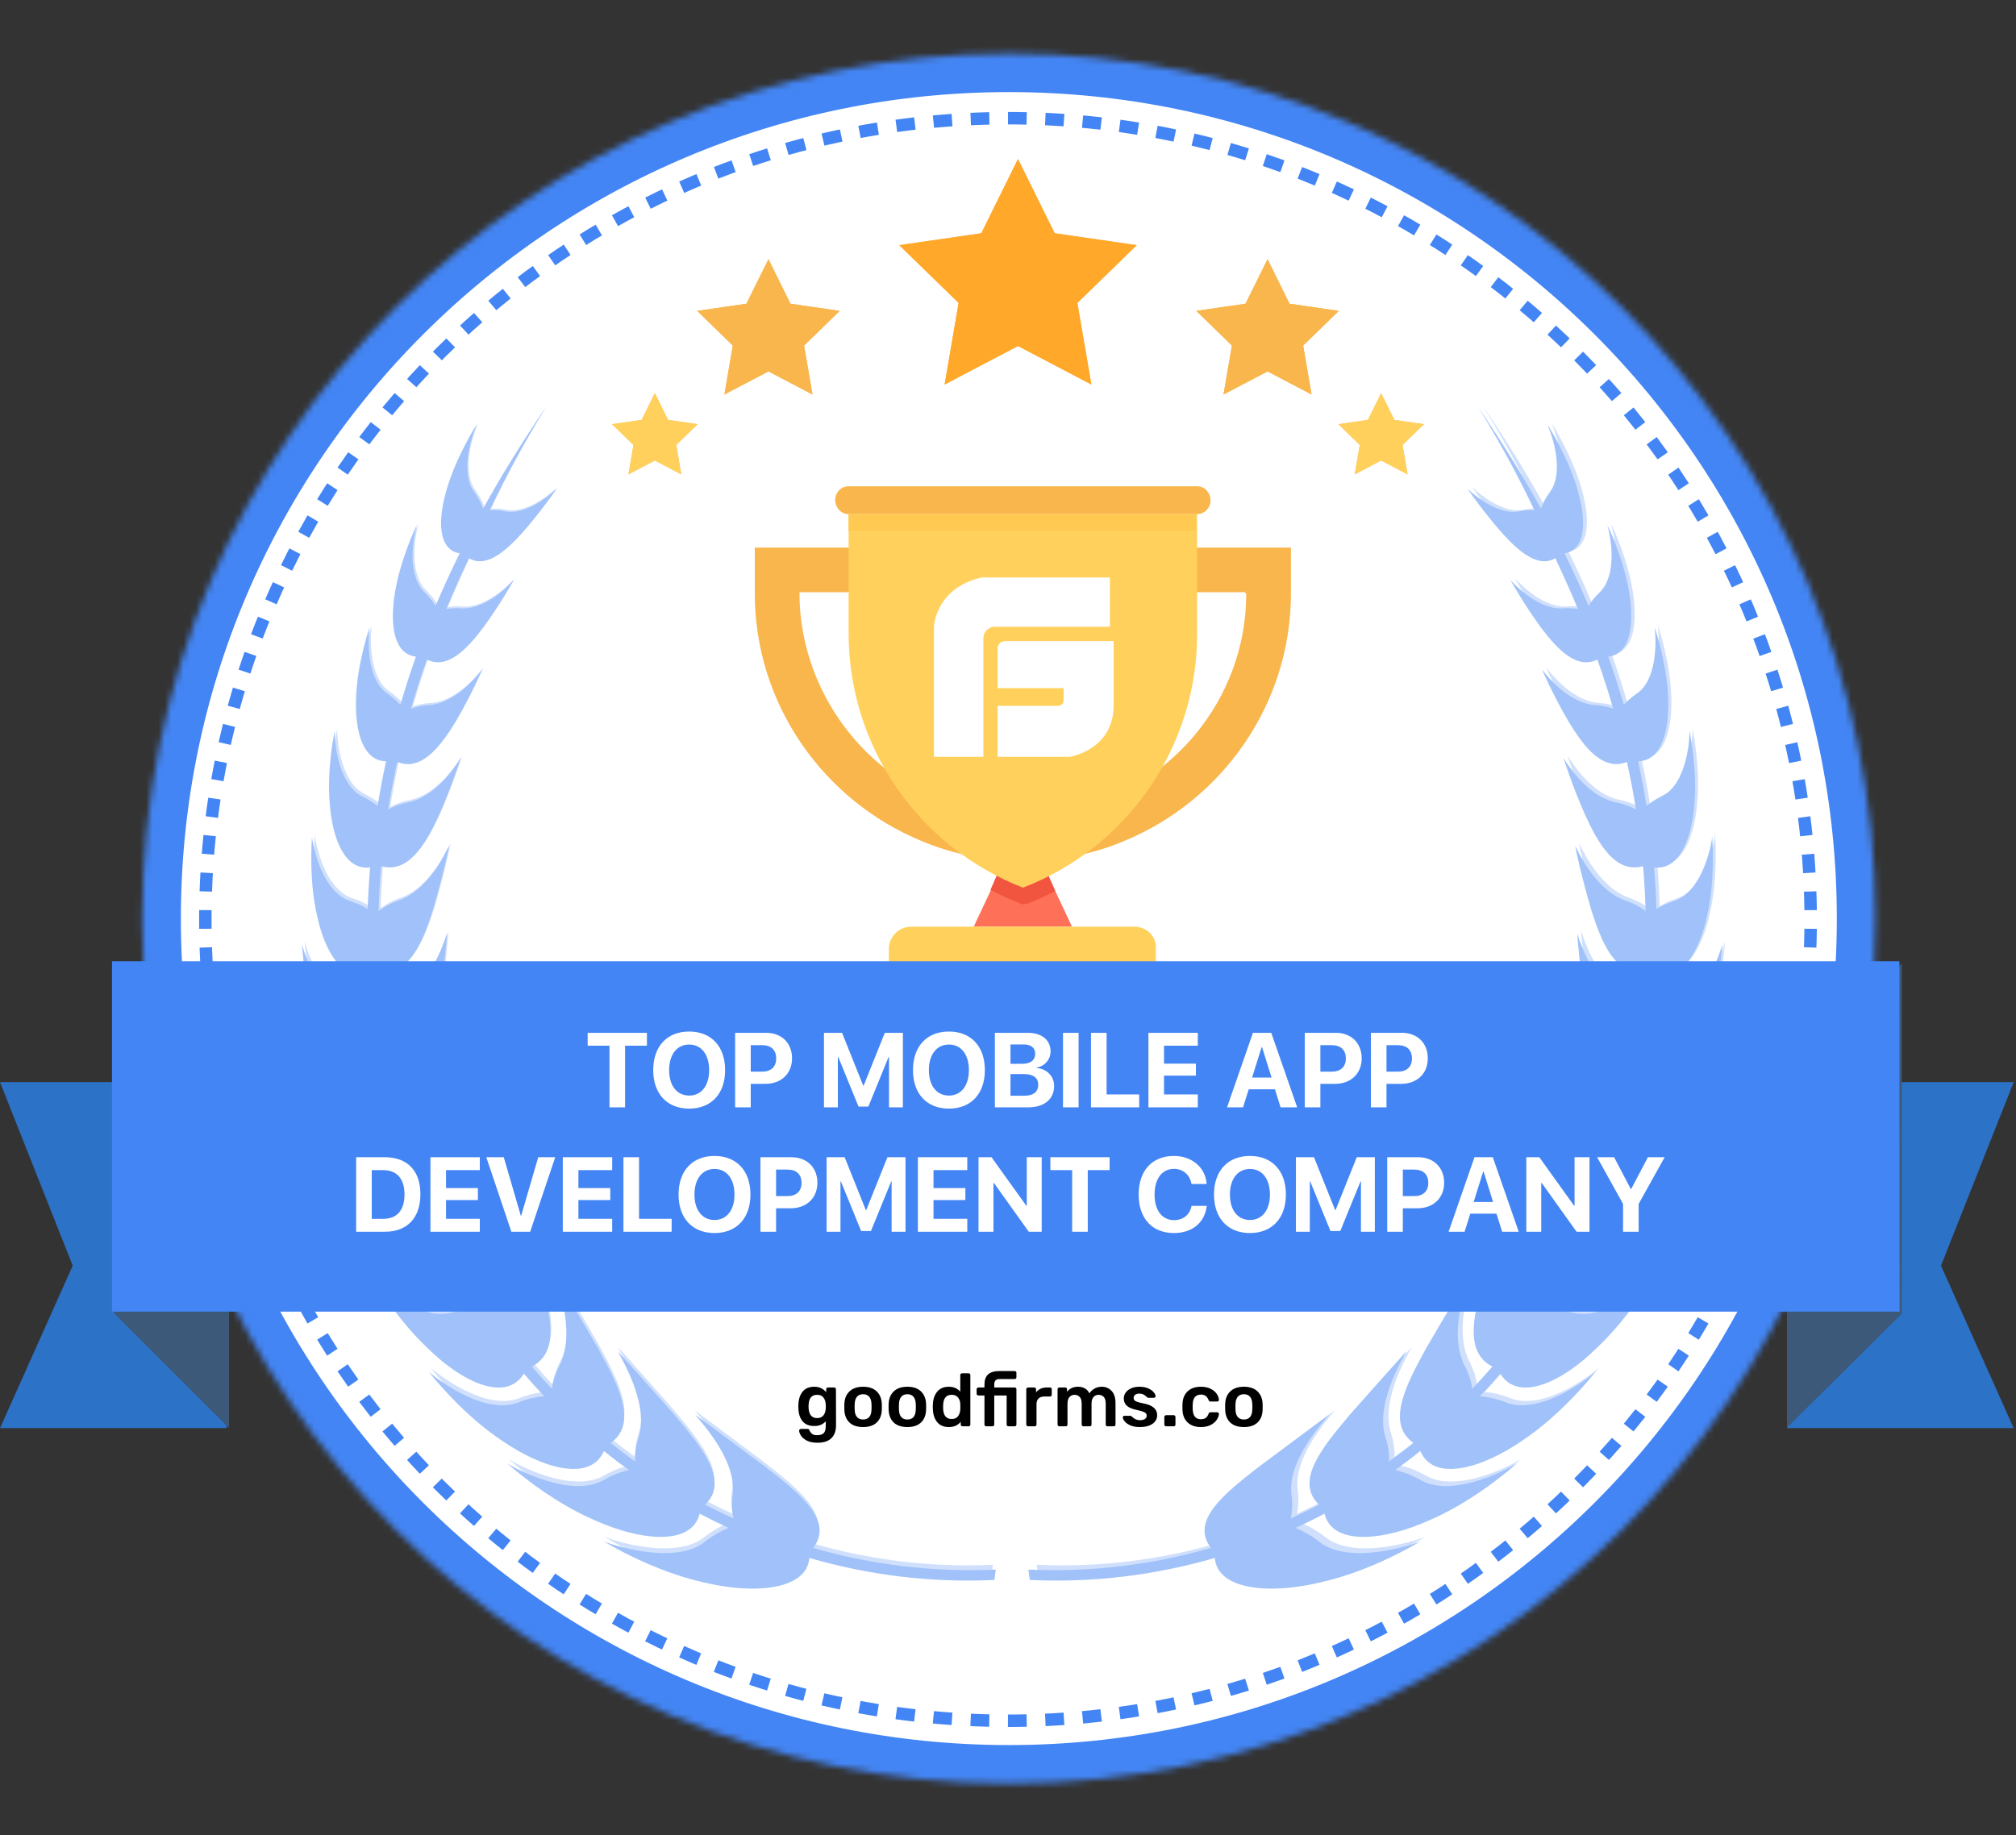 <svg xmlns="http://www.w3.org/2000/svg" xmlns:xlink="http://www.w3.org/1999/xlink" width="324" height="295"><rect width="100%" height="100%" fill="#333333" stroke="none"/><defs><path d="M.87 139.658c0 76.798 62.351 139.053 139.266 139.053 76.915 0 139.266-62.256 139.266-139.053S217.051.604 140.136.604C63.221.604.87 62.861.87 139.658z" id="a"></path></defs><g fill="none" fill-rule="evenodd"><path d="M162.85 282.281c75.026 0 135.848-60.729 135.848-135.641C298.698 71.728 237.876 11 162.85 11 87.822 11 27 71.728 27 146.641c0 74.911 60.822 135.641 135.85 135.641" stroke="#979797" fill="#FFF"></path><path d="M162.001 276.604C233.244 276.604 291 218.937 291 147.802 291 76.666 233.244 19 162.001 19 90.756 19 33 76.666 33 147.802c0 71.135 57.756 128.802 129.001 128.802" stroke="#4385F4" stroke-width="2" stroke-dasharray="3"></path><g transform="translate(22 8)"><mask id="b" fill="#fff"><use xlink:href="#a"></use></mask><path d="M140.136 278.712c76.915 0 139.266-62.256 139.266-139.053 0-76.798-62.351-139.055-139.266-139.055C63.221.604.868 62.861.868 139.659c0 76.798 62.352 139.053 139.268 139.053z" stroke="#4385F4" stroke-width="12.399" mask="url(#b)"></path></g><path fill="#FF7058" d="M172.286 148.965h-15.797l2.693-5.737 2.334-5.376h5.745l2.332 5.376z"></path><path d="M182.34 148.965h-35.904c-1.974 0-3.59 1.612-3.59 3.583v11.651h42.906v-11.651c.178-1.971-1.436-3.583-3.412-3.583" fill="#FFD15C"></path><path d="M169.594 143.228c-1.436.718-2.871 1.434-4.308 1.972l-.899.179-.896-.359c-1.438-.538-2.874-1.255-4.309-1.972l2.334-5.376h5.564l2.513 5.556z" fill="#F1543F"></path><path d="M200.292 95.371c0 8.602-3.051 16.491-8.257 22.764-6.641 7.886-16.516 13.084-27.646 13.084-11.129 0-21.004-5.019-27.645-13.084-5.027-6.094-8.259-14.162-8.259-22.764v-.179h71.628v.179h.18zm-78.988-7.349v7.349c0 17.925 11.13 33.339 26.749 39.792 5.025 2.151 10.591 3.226 16.335 3.226 5.745 0 11.31-1.075 16.336-3.226 15.618-6.453 26.749-21.867 26.749-39.792v-7.349h-86.17zM192.393 78.162H136.383c-1.257 0-2.154 1.075-2.154 2.152 0 1.255.897 2.33 2.154 2.33h56.01c1.257 0 2.155-1.075 2.155-2.152 0-1.255-.899-2.33-2.155-2.33" fill="#F8B64C"></path><path d="M192.393 82.644v19.358c0 17.925-11.13 34.236-28.006 40.69-16.874-6.632-28.003-22.764-28.003-40.868V82.644h56.009z" fill="#FFD15C"></path><path fill="#FFC952" d="M136.383 85.334h55.832v-2.689h-55.832z"></path><path d="M178.376 92.829h-20.651c-7.468 1.773-7.627 7.953-7.627 7.953v20.88h7.944V102.651c0-1.617 1.587-1.902 1.587-1.902h18.746v-7.92zm-16.44 10.217s-1.608-.159-1.608 1.262v6.311h10.611v1.894s.032.945-.964.945h-9.647v8.204h11.575s7.012-1.071 7.075-8.204v-10.413h-17.042z" fill="#FFF"></path><g opacity=".5" fill="#4385F4"><path d="M60.34 100.854c.009-.024.014-.038.014-.038-.004.001-.008.016-.014.038M53.781 117.879c.005-.024.008-.038.009-.037-.004 0-.007.014-.009.037M51.162 133.66c.004-.069.005-.106.001-.1-.007.001-.007.035-.001.1M48.541 150.647c-.003-.043-.004-.065-.004-.06-.004.001-.003.022.004.06M49.849 168.949c-.003-.018-.003-.029-.001-.026-.003.001-.003.01.001.026M52.47 185.958c0-.004-.001-.01.001-.009-.003.001-.003.004-.001.009M69.577 218.766c-.037-.048-.056-.073-.054-.073-.007.005.014.031.054.073M82.72 234.482c-.052-.047-.081-.073-.08-.073-.004.008.024.033.08.073M97.177 247.575c-.072-.043-.11-.068-.108-.068-.007.009.031.033.108.068"></path><path d="M160.032 252.307c-10.203.468-20.094-.82-29.344-3.484 3.404-4.399-2.226-8.771-7.616-12.985-5.648-4.195-11.302-8.392-11.305-8.405-.124.099 6.655 6.826 6.003 12.686-.225 1.504-.163 2.823.11 3.973-1.544-.703-3.065-1.442-4.556-2.22 3.965-3.784-.527-9.197-4.836-14.333-4.56-5.185-9.161-10.274-9.164-10.286-.131.069 5.059 7.906 3.362 13.679-.487 1.462-.671 2.793-.623 3.99-1.34-.96-2.648-1.948-3.92-2.968 4.458-3.131 1.204-9.311-1.965-15.107-3.39-5.893-6.89-11.61-6.893-11.621-.13.039 3.414 8.602.731 14.11-.738 1.392-1.156 2.697-1.325 3.905-1.107-1.168-2.181-2.36-3.22-3.573 4.769-2.446 2.909-9.062.882-15.314-2.249-6.361-4.665-12.336-4.64-12.426-.125.014 1.804 8.947-1.783 14.027-.959 1.269-1.596 2.503-1.976 3.675-.86-1.315-1.688-2.646-2.483-3.992 5.08-1.762 4.427-8.547 3.527-14.964-1.095-6.559-2.447-12.732-2.447-12.803-.116-.008.287 8.991-4.096 13.498-1.153 1.12-1.986 2.246-2.559 3.349-.4-.913-.786-1.828-1.157-2.748-.288-.711-.564-1.426-.835-2.141 5.112-.951 5.574-7.375 5.713-13.476-.02-6.226-.368-12.113-.397-12.173-.097-.023-1.03 8.356-5.832 11.984-1.272.906-2.234 1.865-2.942 2.832-.504-1.928-.952-3.86-1.349-5.802 5.073-.139 6.445-6.059 7.437-11.728.855-5.751 1.325-11.244 1.272-11.305-.079-.029-2.064 7.597-7.09 10.33-1.362.698-2.425 1.485-3.235 2.319-.241-2.195-.417-4.394-.531-6.591 4.863.582 6.932-4.712 8.594-9.857 1.532-5.203 2.652-10.258 2.579-10.329-.066-.03-2.839 6.8-7.909 8.666-1.393.476-2.504 1.08-3.378 1.763.054-1.957.154-3.909.298-5.852.034-.458.075-.915.114-1.371 4.383 1.216 7.115-3.492 9.21-8.02 2.061-4.59 3.574-9.338 3.575-9.355-.054-.027-3.396 6.037-8.35 7.095-1.325.257-2.417.664-3.304 1.168.412-2.56.899-5.108 1.465-7.65 3.854 1.556 6.897-2.409 9.301-6.37 2.417-4.065 4.342-8.454 4.346-8.472-.05-.02-3.803 5.365-8.498 5.702-1.143.065-2.122.271-2.952.582.768-2.638 1.616-5.27 2.547-7.903 3.266 1.655 6.412-1.608 8.99-5.037 2.675-3.606 4.976-7.707 4.984-7.728-.046-.011-4.122 4.814-8.45 4.537-.889-.072-1.686-.027-2.398.109 1.065-2.556 2.203-5.115 3.416-7.68.066-.167.137-.335.205-.502 2.714 1.664 5.848-1.012 8.545-4.006 2.884-3.235 5.578-7.12 5.592-7.141-.053 0-4.434 4.394-8.313 3.621-.906-.193-1.727-.224-2.462-.133 2.564-5.44 5.546-10.963 9.049-16.602-3.775 5.523-7.132 10.942-10.104 16.306-.296-.861-.763-1.77-1.456-2.712-1.247-1.661-1.268-4.353-.83-6.644.414-2.288 1.286-4.177 1.26-4.182-.003-.003-3.26 5.123-4.769 10.259-1.536 5.067-1.494 9.88 2.025 10.474-1.393 2.817-2.679 5.627-3.865 8.434-.43-.701-1.001-1.417-1.75-2.137-1.604-1.514-2.041-4.21-1.942-6.547.075-2.332.686-4.305.661-4.305-.001-.005-2.639 5.449-3.496 10.829-.86 5.139-.216 9.927 3.362 10.325-.91 2.572-1.74 5.15-2.493 7.739-.529-.586-1.187-1.167-1.996-1.728-3.851-2.522-3.087-10.195-2.945-10.776-.168.486-2.017 6.044-2.185 11.424-.209 5.294 1.076 10.116 4.817 10.157-.005.018-.009.038-.014.057-.508 2.363-.956 4.741-1.339 7.131-.629-.516-1.389-1.007-2.301-1.456-4.426-2.062-4.658-10.063-4.588-10.666-.112.509-1.323 6.467-.778 12.098.485 5.532 2.501 10.42 6.462 9.9-.185 2.221-.317 4.448-.388 6.68-.746-.464-1.633-.879-2.684-1.223-4.813-1.476-6.199-9.39-6.274-10.39-.043.86-.496 7.107.823 12.698 1.194 5.713 4.214 10.744 8.26 9.483.114 2.047.28 4.093.502 6.139-.882-.416-1.921-.75-3.141-.97-5.34-.872-7.904-9.257-8.045-10.065.038.717.45 7.487 2.688 13.314 2.117 5.95 6.109 10.926 10.236 8.744.389 1.866.827 3.731 1.315 5.588-1.036-.356-2.247-.586-3.653-.647-5.825-.155-9.806-8.967-9.928-9.507.058.468 1.525 7.743 4.859 13.723 3.207 6.091 8.304 10.865 12.312 7.624.625 1.641 1.291 3.27 2 4.886-1.183-.252-2.542-.336-4.091-.195-6.2.683-11.849-8.28-11.911-8.617-.003.219 2.752 7.85 7.344 13.78 4.43 6.018 10.692 10.333 14.325 6.112.806 1.366 1.645 2.715 2.519 4.047-1.226-.084-2.592.019-4.108.373-6.18 1.566-13.419-6.897-13.297-6.97-.16-.045 3.915 7.373 9.635 12.725 5.457 5.364 12.489 8.752 15.412 4.05 1.055 1.23 2.145 2.438 3.272 3.622-1.252.092-2.609.392-4.071.956-5.636 2.318-13.771-4.164-14.509-4.936.564.747 5.474 6.936 11.834 11.154 6.587 4.531 14.203 6.616 16.336 1.635 1.304 1.047 2.64 2.065 4.012 3.051-1.261.286-2.593.79-3.98 1.57-5.281 3.134-14.617-1.957-15.562-2.65.743.686 6.79 6.019 13.995 9.129 7.51 3.403 15.666 4.143 16.926-1.023 1.52.798 3.068 1.56 4.642 2.28-1.226.492-2.481 1.201-3.742 2.181-4.79 3.929-15.157.525-16.329-.037.935.588 8.034 4.8 15.936 6.578 8.262 2.031 16.722 1.261 17.125-3.892 9.373 2.719 19.391 4.032 29.743 3.535l.216-1.662zM266.298 100.854c-.009-.024-.014-.038-.014-.038.004.001.008.016.014.038M271.54 117.879c-.005-.024-.009-.038-.009-.037.004 0 .007.014.009.037M275.469 133.66c-.004-.069-.005-.106-.001-.1.007.001.007.035.001.1M276.777 150.647c.003-.043.004-.065.003-.06.005.001.004.022-.003.06M276.777 168.949c.003-.018.003-.029.001-.026.003.001.003.01-.001.026M272.843 185.958c0-.004.001-.01-.001-.009.003.001.003.004.001.009M257.101 218.766c.037-.048.055-.073.054-.073.007.005-.014.031-.054.073M243.984 234.482c.052-.047.081-.073.079-.073.005.008-.022.033-.079.073M229.555 247.575c.071-.043.11-.068.108-.068.007.009-.031.033-.108.068"></path><path d="M165.279 252.307c10.201.468 20.094-.82 29.344-3.484-3.404-4.399 2.226-8.771 7.616-12.985 5.648-4.195 11.302-8.392 11.305-8.405.124.099-6.655 6.826-6.003 12.686.225 1.504.163 2.823-.11 3.973 1.544-.703 3.065-1.442 4.556-2.22-3.965-3.784.526-9.197 4.836-14.333 4.56-5.185 9.161-10.274 9.164-10.286.131.069-5.059 7.906-3.362 13.679.487 1.462.671 2.793.623 3.99 1.339-.96 2.648-1.948 3.92-2.968-4.458-3.131-1.204-9.311 1.965-15.107 3.39-5.893 6.89-11.61 6.893-11.621.13.039-3.414 8.602-.731 14.11.738 1.392 1.156 2.697 1.325 3.905 1.107-1.168 2.181-2.36 3.22-3.573-4.769-2.446-2.909-9.062-.882-15.314 2.249-6.361 4.665-12.336 4.64-12.426.125.014-1.804 8.947 1.783 14.027.959 1.269 1.595 2.503 1.975 3.675.861-1.315 1.69-2.646 2.484-3.992-5.08-1.762-4.427-8.547-3.528-14.964 1.097-6.559 2.448-12.732 2.448-12.803.116-.008-.287 8.991 4.096 13.498 1.153 1.12 1.987 2.246 2.559 3.349.4-.913.786-1.828 1.157-2.748.288-.711.564-1.426.835-2.141-5.112-.951-5.574-7.375-5.713-13.476.02-6.226.368-12.113.397-12.173.097-.023 1.03 8.356 5.832 11.984 1.272.906 2.234 1.865 2.94 2.832.505-1.928.953-3.86 1.35-5.802-5.073-.139-6.445-6.059-7.437-11.728-.855-5.751-1.325-11.244-1.272-11.305.079-.029 2.063 7.597 7.09 10.33 1.362.698 2.425 1.485 3.235 2.319.239-2.195.416-4.394.531-6.591-4.863.582-6.932-4.712-8.594-9.857-1.532-5.203-2.654-10.258-2.579-10.329.066-.03 2.839 6.8 7.909 8.666 1.393.476 2.504 1.08 3.378 1.763-.055-1.957-.154-3.909-.298-5.852-.034-.458-.075-.915-.114-1.371-4.383 1.216-7.115-3.492-9.21-8.02-2.061-4.59-3.574-9.338-3.575-9.355.054-.027 3.396 6.037 8.35 7.095 1.325.257 2.417.664 3.304 1.168-.412-2.56-.899-5.108-1.465-7.65-3.854 1.556-6.897-2.409-9.301-6.37-2.417-4.065-4.342-8.454-4.346-8.472.05-.02 3.803 5.365 8.498 5.702 1.143.065 2.122.271 2.952.582-.768-2.638-1.616-5.27-2.547-7.903-3.266 1.655-6.412-1.608-8.99-5.037-2.675-3.606-4.976-7.707-4.984-7.728.046-.011 4.122 4.814 8.45 4.537.889-.072 1.686-.027 2.398.109-1.065-2.556-2.203-5.115-3.416-7.68-.067-.167-.137-.335-.205-.502-2.714 1.664-5.848-1.012-8.544-4.006-2.884-3.235-5.578-7.12-5.592-7.141.053 0 4.434 4.394 8.313 3.621.905-.193 1.727-.224 2.462-.133-2.564-5.44-5.546-10.963-9.049-16.602 3.775 5.523 7.132 10.942 10.104 16.306.295-.861.763-1.77 1.456-2.712 1.245-1.661 1.266-4.353.83-6.644-.414-2.288-1.286-4.177-1.26-4.182.003-.003 3.26 5.123 4.769 10.259 1.535 5.067 1.494 9.88-2.025 10.474 1.393 2.817 2.679 5.627 3.865 8.434.429-.701 1.001-1.417 1.75-2.137 1.604-1.514 2.041-4.21 1.942-6.547-.075-2.332-.686-4.305-.661-4.305.001-.005 2.639 5.449 3.496 10.829.86 5.139.216 9.927-3.362 10.325.91 2.572 1.74 5.15 2.493 7.739.527-.586 1.187-1.167 1.995-1.728 3.853-2.522 3.089-10.195 2.947-10.776.168.486 2.017 6.044 2.185 11.424.209 5.294-1.076 10.116-4.817 10.157.005.018.009.038.014.057.508 2.363.956 4.741 1.339 7.131.629-.516 1.389-1.007 2.301-1.456 4.426-2.062 4.658-10.063 4.588-10.666.112.509 1.323 6.467.778 12.098-.485 5.532-2.501 10.42-6.462 9.9.185 2.221.317 4.448.388 6.68.746-.464 1.633-.879 2.684-1.223 4.813-1.476 6.197-9.39 6.274-10.39.043.86.496 7.107-.823 12.698-1.194 5.713-4.214 10.744-8.26 9.483-.114 2.047-.28 4.093-.502 6.139.882-.416 1.921-.75 3.141-.97 5.34-.872 7.904-9.257 8.045-10.065-.038.717-.45 7.487-2.688 13.314-2.117 5.95-6.109 10.926-10.236 8.744-.389 1.866-.828 3.731-1.316 5.588 1.037-.356 2.249-.586 3.654-.647 5.825-.155 9.806-8.967 9.928-9.507-.058.468-1.525 7.743-4.859 13.723-3.207 6.091-8.305 10.865-12.312 7.624-.625 1.641-1.291 3.27-2 4.886 1.183-.252 2.542-.336 4.091-.195 6.2.683 11.849-8.28 11.911-8.617.003.219-2.752 7.85-7.344 13.78-4.431 6.018-10.692 10.333-14.325 6.112-.806 1.366-1.645 2.715-2.519 4.047 1.226-.084 2.592.019 4.108.373 6.18 1.566 13.419-6.897 13.295-6.97.162-.045-3.913 7.373-9.633 12.725-5.457 5.364-12.489 8.752-15.412 4.05-1.056 1.23-2.145 2.438-3.272 3.622 1.252.092 2.609.392 4.071.956 5.636 2.318 13.771-4.164 14.509-4.936-.564.747-5.475 6.936-11.834 11.154-6.587 4.531-14.203 6.616-16.336 1.635-1.304 1.047-2.64 2.065-4.012 3.051 1.261.286 2.593.79 3.98 1.57 5.279 3.134 14.617-1.957 15.562-2.65-.743.686-6.79 6.019-13.995 9.129-7.51 3.403-15.666 4.143-16.926-1.023-1.52.798-3.068 1.56-4.642 2.28 1.226.492 2.481 1.201 3.742 2.181 4.79 3.929 15.157.525 16.329-.037-.935.588-8.034 4.8-15.937 6.578-8.26 2.031-16.721 1.261-17.123-3.892-9.373 2.719-19.391 4.032-29.743 3.535l-.216-1.662zM59.764 100.472c.009-.024.014-.039.014-.039-.004.001-.008.016-.014.039M54.199 117.068c.005-.024.008-.039.009-.038-.004 0-.007.015-.009.038M50.566 134.083c.004-.072.005-.11.001-.103-.007.001-.007.037-.001.103M48.979 151.316c-.003-.045-.004-.068-.004-.062-.004.001-.003.023.004.062M49.631 168.755c-.003-.019-.003-.03-.001-.027-.003.001-.003.011.001.027M52.775 186.124c0-.004-.001-.011.001-.009-.003.001-.003.004-.001.009M69.163 219.78c-.037-.05-.056-.076-.053-.076-.007.005.014.033.053.076M81.701 234.496c-.052-.049-.081-.076-.08-.076-.004.008.023.034.08.076M97.067 246.989c-.072-.045-.11-.071-.107-.071-.007.009.031.034.107.071"></path><path d="M159.577 251.534c-10.12.467-19.931-.818-29.107-3.473 3.377-4.386-2.208-8.745-7.555-12.946-5.602-4.182-11.211-8.366-11.213-8.38-.123.099 6.601 6.805 5.954 12.648-.223 1.5-.162 2.814.11 3.961-1.531-.701-3.04-1.438-4.52-2.213 3.933-3.773-.523-9.169-4.797-14.29-4.523-5.17-9.087-10.243-9.09-10.255-.13.069 5.018 7.882 3.335 13.638-.483 1.458-.665 2.784-.618 3.978-1.329-.957-2.627-1.942-3.888-2.959 4.422-3.122 1.195-9.283-1.949-15.062-3.363-5.875-6.835-11.575-6.837-11.586-.129.039 3.386 8.576.725 14.068-.732 1.387-1.147 2.689-1.315 3.894-1.098-1.165-2.164-2.353-3.194-3.563 4.731-2.438 2.885-9.035.875-15.268-2.23-6.341-4.628-12.299-4.603-12.389-.124.014 1.79 8.92-1.769 13.985-.951 1.265-1.583 2.495-1.96 3.664-.853-1.311-1.675-2.638-2.463-3.98 5.039-1.756 4.392-8.521 3.498-14.919-1.087-6.539-2.427-12.694-2.427-12.764-.115-.008.284 8.964-4.063 13.457-1.144 1.116-1.97 2.239-2.538 3.339-.397-.91-.78-1.823-1.148-2.739-.286-.709-.56-1.421-.828-2.135 5.071-.948 5.529-7.353 5.667-13.436-.02-6.207-.365-12.077-.394-12.136-.097-.023-1.021 8.331-5.785 11.948-1.261.903-2.216 1.859-2.918 2.824-.5-1.922-.944-3.849-1.338-5.784 5.032-.138 6.393-6.04 7.377-11.693.848-5.734 1.315-11.21 1.261-11.271-.078-.028-2.048 7.574-7.033 10.299-1.351.696-2.405 1.481-3.209 2.312-.239-2.189-.413-4.38-.527-6.571 4.823.58 6.876-4.698 8.525-9.827 1.52-5.187 2.631-10.227 2.558-10.297-.065-.03-2.816 6.78-7.846 8.64-1.381.475-2.483 1.077-3.351 1.758.053-1.952.153-3.898.296-5.834.034-.457.074-.913.113-1.367 4.347 1.212 7.058-3.481 9.136-7.996 2.044-4.576 3.545-9.31 3.546-9.326-.053-.027-3.369 6.019-8.282 7.074-1.315.256-2.397.662-3.278 1.165.408-2.552.892-5.092 1.453-7.627 3.823 1.551 6.841-2.402 9.226-6.351 2.397-4.052 4.307-8.429 4.311-8.446-.05-.02-3.772 5.349-8.43 5.685-1.133.065-2.105.27-2.928.58.762-2.63 1.603-5.254 2.526-7.879 3.24 1.65 6.36-1.603 8.918-5.022 2.653-3.595 4.936-7.684 4.943-7.704-.046-.011-4.089 4.8-8.382 4.523-.882-.072-1.672-.027-2.379.108 1.057-2.548 2.185-5.099 3.389-7.657.065-.167.136-.334.203-.5 2.692 1.659 5.8-1.009 8.476-3.994 2.86-3.225 5.533-7.098 5.547-7.12-.052 0-4.398 4.38-8.246 3.61-.899-.193-1.713-.224-2.442-.133 2.543-5.423 5.502-10.929 8.976-16.552-3.745 5.506-7.075 10.909-10.022 16.257-.293-.858-.757-1.764-1.444-2.704-1.237-1.656-1.257-4.34-.823-6.624.411-2.281 1.276-4.165 1.25-4.169-.003-.003-3.233 5.107-4.731 10.228-1.523 5.052-1.482 9.85 2.009 10.443-1.381 2.809-2.657 5.611-3.833 8.408-.427-.698-.993-1.413-1.736-2.131-1.591-1.509-2.024-4.197-1.926-6.527.074-2.324.681-4.292.656-4.292-.001-.005-2.618 5.433-3.468 10.797-.853 5.124-.214 9.897 3.335 10.293-.903 2.565-1.726 5.134-2.473 7.715-.524-.585-1.178-1.164-1.98-1.722-3.82-2.514-3.063-10.165-2.922-10.744-.167.484-2.001 6.026-2.168 11.389-.207 5.278 1.067 10.086 4.778 10.127-.005.018-.009.038-.014.057-.503 2.356-.948 4.726-1.328 7.109-.623-.514-1.377-1.004-2.283-1.451-4.39-2.056-4.62-10.033-4.551-10.634-.111.507-1.312 6.447-.772 12.062.481 5.516 2.481 10.388 6.409 9.87-.184 2.215-.314 4.435-.385 6.66-.74-.462-1.62-.876-2.662-1.219-4.774-1.471-6.149-9.362-6.223-10.358-.043.857-.492 7.086.817 12.66 1.184 5.696 4.18 10.711 8.194 9.454.113 2.041.278 4.081.498 6.12-.875-.415-1.906-.747-3.116-.967-5.297-.869-7.84-9.229-7.98-10.034.038.715.446 7.464 2.666 13.274 2.1 5.932 6.06 10.893 10.153 8.718.386 1.861.82 3.72 1.304 5.571-1.028-.355-2.229-.585-3.623-.646-5.778-.155-9.726-8.94-9.848-9.478.057.467 1.513 7.719 4.819 13.681 3.181 6.073 8.237 10.832 12.212 7.601.62 1.636 1.281 3.26 1.984 4.871-1.174-.251-2.521-.335-4.058-.194-6.15.681-11.753-8.255-11.815-8.591-.003.218 2.73 7.827 7.285 13.738 4.394 6 10.606 10.302 14.209 6.093.8 1.362 1.632 2.707 2.499 4.035-1.216-.084-2.571.019-4.075.372-6.13 1.561-13.311-6.876-13.189-6.949-.159-.045 3.883 7.35 9.557 12.687 5.413 5.347 12.389 8.726 15.288 4.037 1.046 1.226 2.127 2.43 3.245 3.612-1.242.092-2.588.391-4.038.953-5.59 2.311-13.66-4.151-14.392-4.922.56.745 5.43 6.915 11.739 11.121 6.533 4.517 14.088 6.596 16.204 1.63 1.294 1.044 2.619 2.059 3.98 3.042-1.251.285-2.572.788-3.948 1.565-5.238 3.125-14.499-1.952-15.437-2.642.737.684 6.736 6.001 13.882 9.101 7.449 3.393 15.54 4.131 16.789-1.02 1.508.796 3.043 1.556 4.604 2.273-1.216.491-2.461 1.198-3.712 2.174-4.752 3.917-15.035.523-16.197-.037.927.586 7.969 4.786 15.807 6.558 8.195 2.025 16.587 1.257 16.986-3.88 9.297 2.711 19.235 4.02 29.503 3.525l.214-1.657z" opacity=".5"></path><path d="M266.429 100.472c-.009-.024-.014-.039-.014-.039.004.001.008.016.014.039M271.994 117.068c-.005-.024-.009-.039-.009-.038.004 0 .007.015.009.038M275.627 134.083c-.004-.072-.005-.11-.001-.103.007.001.007.037.001.103M277.214 151.316c.003-.045.004-.068.003-.062.005.001.004.023-.003.062M276.562 168.755c.003-.019.003-.03.001-.027.003.001.003.011-.001.027M273.418 186.124c0-.004.001-.011-.001-.009.003.001.003.004.001.009M257.03 219.78c.037-.05.055-.076.053-.076.007.005-.014.033-.053.076M244.492 234.496c.052-.049.081-.076.078-.076.005.008-.022.034-.078.076M229.126 246.989c.07-.045.11-.071.107-.071.007.009-.031.034-.107.071"></path><path d="M166.616 251.534c10.119.467 19.931-.818 29.107-3.473-3.377-4.386 2.208-8.745 7.555-12.946 5.602-4.182 11.211-8.366 11.213-8.38.123.099-6.601 6.805-5.954 12.648.223 1.5.162 2.814-.11 3.961 1.531-.701 3.04-1.438 4.52-2.213-3.933-3.773.522-9.169 4.797-14.29 4.523-5.17 9.087-10.243 9.09-10.255.13.069-5.018 7.882-3.335 13.638.483 1.458.665 2.784.618 3.978 1.328-.957 2.627-1.942 3.888-2.959-4.422-3.122-1.195-9.283 1.949-15.062 3.363-5.875 6.835-11.575 6.837-11.586.129.039-3.386 8.576-.725 14.068.732 1.387 1.147 2.689 1.315 3.894 1.098-1.165 2.164-2.353 3.194-3.563-4.731-2.438-2.885-9.035-.875-15.268 2.23-6.341 4.628-12.299 4.603-12.389.124.014-1.79 8.92 1.769 13.985.951 1.265 1.582 2.495 1.959 3.664.854-1.311 1.676-2.638 2.464-3.98-5.039-1.756-4.392-8.521-3.5-14.919 1.088-6.539 2.429-12.694 2.429-12.764.115-.008-.284 8.964 4.063 13.457 1.144 1.116 1.971 2.239 2.538 3.339.397-.91.78-1.823 1.148-2.739.286-.709.56-1.421.828-2.135-5.071-.948-5.529-7.353-5.667-13.436.02-6.207.365-12.077.394-12.136.097-.023 1.021 8.331 5.785 11.948 1.261.903 2.216 1.859 2.916 2.824.501-1.922.946-3.849 1.34-5.784-5.032-.138-6.393-6.04-7.377-11.693-.848-5.734-1.315-11.21-1.261-11.271.078-.028 2.046 7.574 7.033 10.299 1.351.696 2.405 1.481 3.209 2.312.237-2.189.412-4.38.527-6.571-4.823.58-6.876-4.698-8.525-9.827-1.52-5.187-2.632-10.227-2.558-10.297.065-.03 2.816 6.78 7.846 8.64 1.381.475 2.483 1.077 3.351 1.758-.055-1.952-.153-3.898-.296-5.834-.034-.457-.074-.913-.113-1.367-4.347 1.212-7.058-3.481-9.136-7.996-2.044-4.576-3.545-9.31-3.546-9.326.053-.027 3.369 6.019 8.282 7.074 1.315.256 2.397.662 3.278 1.165-.408-2.552-.892-5.092-1.453-7.627-3.823 1.551-6.841-2.402-9.226-6.351-2.397-4.052-4.307-8.429-4.311-8.446.05-.02 3.772 5.349 8.43 5.685 1.133.065 2.105.27 2.928.58-.762-2.63-1.603-5.254-2.526-7.879-3.24 1.65-6.36-1.603-8.918-5.022-2.653-3.595-4.936-7.684-4.943-7.704.046-.011 4.089 4.8 8.382 4.523.882-.072 1.672-.027 2.379.108-1.057-2.548-2.185-5.099-3.389-7.657-.067-.167-.136-.334-.203-.5-2.692 1.659-5.8-1.009-8.476-3.994-2.86-3.225-5.533-7.098-5.547-7.12.052 0 4.398 4.38 8.246 3.61.897-.193 1.713-.224 2.442-.133-2.543-5.423-5.502-10.929-8.976-16.552 3.745 5.506 7.075 10.909 10.022 16.257.292-.858.757-1.764 1.444-2.704 1.235-1.656 1.256-4.34.823-6.624-.411-2.281-1.276-4.165-1.25-4.169.003-.003 3.233 5.107 4.731 10.228 1.522 5.052 1.482 9.85-2.009 10.443 1.381 2.809 2.657 5.611 3.833 8.408.425-.698.993-1.413 1.736-2.131 1.591-1.509 2.024-4.197 1.926-6.527-.074-2.324-.681-4.292-.656-4.292.001-.005 2.618 5.433 3.468 10.797.853 5.124.214 9.897-3.335 10.293.903 2.565 1.726 5.134 2.473 7.715.523-.585 1.178-1.164 1.979-1.722 3.822-2.514 3.064-10.165 2.923-10.744.167.484 2.001 6.026 2.168 11.389.207 5.278-1.067 10.086-4.778 10.127.005.018.009.038.014.057.503 2.356.948 4.726 1.328 7.109.623-.514 1.377-1.004 2.283-1.451 4.39-2.056 4.62-10.033 4.551-10.634.111.507 1.312 6.447.772 12.062-.481 5.516-2.481 10.388-6.409 9.87.184 2.215.314 4.435.385 6.66.74-.462 1.62-.876 2.662-1.219 4.774-1.471 6.147-9.362 6.223-10.358.043.857.492 7.086-.817 12.66-1.184 5.696-4.18 10.711-8.194 9.454-.113 2.041-.278 4.081-.498 6.12.875-.415 1.906-.747 3.116-.967 5.297-.869 7.84-9.229 7.98-10.034-.038.715-.446 7.464-2.666 13.274-2.1 5.932-6.06 10.893-10.153 8.718-.386 1.861-.822 3.72-1.306 5.571 1.029-.355 2.23-.585 3.625-.646 5.778-.155 9.726-8.94 9.848-9.478-.057.467-1.513 7.719-4.819 13.681-3.181 6.073-8.238 10.832-12.212 7.601-.62 1.636-1.281 3.26-1.984 4.871 1.174-.251 2.521-.335 4.058-.194 6.15.681 11.753-8.255 11.815-8.591.003.218-2.73 7.827-7.285 13.738-4.396 6-10.606 10.302-14.209 6.093-.8 1.362-1.632 2.707-2.499 4.035 1.216-.084 2.571.019 4.075.372 6.13 1.561 13.311-6.876 13.188-6.949.16-.045-3.882 7.35-9.556 12.687-5.413 5.347-12.389 8.726-15.288 4.037-1.047 1.226-2.127 2.43-3.245 3.612 1.242.092 2.588.391 4.038.953 5.59 2.311 13.66-4.151 14.392-4.922-.56.745-5.431 6.915-11.739 11.121-6.533 4.517-14.088 6.596-16.204 1.63-1.294 1.044-2.619 2.059-3.98 3.042 1.251.285 2.572.788 3.948 1.565 5.237 3.125 14.499-1.952 15.437-2.642-.737.684-6.736 6.001-13.882 9.101-7.449 3.393-15.54 4.131-16.789-1.02-1.508.796-3.043 1.556-4.604 2.273 1.216.491 2.461 1.198 3.712 2.174 4.752 3.917 15.035.523 16.197-.037-.927.586-7.969 4.786-15.808 6.558-8.194 2.025-16.586 1.257-16.985-3.88-9.297 2.711-19.235 4.02-29.503 3.525l-.214-1.657z" opacity=".5"></path></g><path d="M129.645 231.56c-.44-.236-.752-.506-.936-.81-.184-.304-.276-.564-.276-.78 0-.08.028-.146.084-.198.056-.052.124-.078.204-.078h1.068c.072 0 .134.018.186.054.052.036.094.102.126.198.088.208.22.386.396.534.176.148.448.222.816.222.48 0 .832-.106 1.056-.318s.336-.582.336-1.11v-.816c-.432.512-1.044.768-1.836.768-.832 0-1.458-.252-1.878-.756-.42-.504-.646-1.192-.678-2.064l-.012-.324.012-.324c.032-.856.26-1.544.684-2.064.424-.52 1.048-.78 1.872-.78.424 0 .796.08 1.116.24.32.16.584.376.792.648v-.468c0-.088.03-.16.09-.216.06-.056.13-.084.21-.084h.984c.08 0 .148.028.204.084.056.056.084.128.084.216l.012 5.784c0 .888-.248 1.576-.744 2.064-.496.488-1.244.732-2.244.732-.712 0-1.288-.118-1.728-.354zm2.688-4.038c.224-.288.348-.64.372-1.056.008-.064.012-.192.012-.384s-.004-.32-.012-.384c-.024-.416-.148-.768-.372-1.056-.224-.288-.56-.432-1.008-.432-.864 0-1.32.528-1.368 1.584l-.012.288c0 1.248.46 1.872 1.38 1.872.448 0 .784-.144 1.008-.432zm4.2 1.152c-.512-.48-.788-1.144-.828-1.992l-.012-.528.012-.528c.04-.84.32-1.502.84-1.986.52-.484 1.244-.726 2.172-.726.92 0 1.64.242 2.16.726.52.484.8 1.146.84 1.986.008.096.012.272.012.528 0 .256-.004.432-.012.528-.04.848-.316 1.512-.828 1.992-.512.48-1.236.72-2.172.72-.944 0-1.672-.24-2.184-.72zm3.162-.888c.228-.264.35-.652.366-1.164.008-.08.012-.236.012-.468 0-.232-.004-.388-.012-.468-.016-.512-.14-.902-.372-1.17-.232-.268-.556-.402-.972-.402-.424 0-.752.134-.984.402-.232.268-.356.658-.372 1.17l-.012.468.012.468c.016.512.14.9.372 1.164.232.264.56.396.984.396s.75-.132.978-.396zm3.954.888c-.512-.48-.788-1.144-.828-1.992l-.012-.528.012-.528c.04-.84.32-1.502.84-1.986.52-.484 1.244-.726 2.172-.726.92 0 1.64.242 2.16.726.52.484.8 1.146.84 1.986.008.096.012.272.012.528 0 .256-.004.432-.012.528-.04.848-.316 1.512-.828 1.992-.512.48-1.236.72-2.172.72-.944 0-1.672-.24-2.184-.72zm3.162-.888c.228-.264.35-.652.366-1.164.008-.08.012-.236.012-.468 0-.232-.004-.388-.012-.468-.016-.512-.14-.902-.372-1.17-.232-.268-.556-.402-.972-.402-.424 0-.752.134-.984.402-.232.268-.356.658-.372 1.17l-.012.468.012.468c.016.512.14.9.372 1.164.232.264.56.396.984.396s.75-.132.978-.396zm3.822.834c-.432-.516-.668-1.206-.708-2.07l-.012-.396.012-.396c.032-.848.266-1.534.702-2.058.436-.524 1.058-.786 1.866-.786.768 0 1.38.264 1.836.792v-2.664c0-.088.028-.158.084-.21.056-.052.124-.078.204-.078h1.044c.088 0 .158.026.21.078.052.052.078.122.078.21v7.944c0 .08-.026.148-.078.204-.052.056-.122.084-.21.084h-.972c-.08 0-.148-.028-.204-.084-.056-.056-.084-.124-.084-.204v-.444c-.44.568-1.076.852-1.908.852-.808 0-1.428-.258-1.86-.774zm3.33-.96c.22-.292.342-.654.366-1.086.008-.096.012-.248.012-.456 0-.216-.004-.372-.012-.468-.016-.4-.14-.74-.372-1.02-.232-.28-.568-.42-1.008-.42-.856 0-1.312.528-1.368 1.584l-.012.36.012.36c.056 1.056.512 1.584 1.368 1.584.456 0 .794-.146 1.014-.438zm4.338 1.53c-.056-.056-.084-.124-.084-.204v-4.668h-.972c-.08 0-.148-.028-.204-.084-.056-.056-.084-.124-.084-.204v-.708c0-.08.028-.148.084-.204.056-.056.124-.084.204-.084h.972v-.48c0-.728.196-1.27.588-1.626.392-.356.984-.534 1.776-.534h2.484c.088 0 .158.026.21.078.052.052.078.122.078.21v.708c0 .08-.028.148-.084.204-.056.056-.124.084-.204.084h-2.424c-.312 0-.532.076-.66.228-.128.152-.192.388-.192.708v.42h3.276c.088 0 .158.026.21.078.052.052.078.122.078.21v5.664c0 .08-.026.148-.078.204-.052.056-.122.084-.21.084h-.996c-.08 0-.148-.028-.204-.084-.056-.056-.084-.124-.084-.204v-4.668h-1.992v4.668c0 .08-.026.148-.078.204-.052.056-.122.084-.21.084h-.996c-.08 0-.148-.028-.204-.084zm6.72 0c-.056-.056-.084-.124-.084-.204v-5.652c0-.088.028-.16.084-.216.056-.056.124-.084.204-.084h.984c.088 0 .16.028.216.084.056.056.084.128.084.216v.492c.4-.528.976-.792 1.728-.792h.504c.088 0 .158.026.21.078.052.052.078.122.078.21v.876c0 .08-.026.148-.078.204-.052.056-.122.084-.21.084h-.948c-.376 0-.672.108-.888.324s-.324.512-.324.888v3.288c0 .08-.028.148-.084.204-.056.056-.124.084-.204.084h-1.068c-.08 0-.148-.028-.204-.084zm5.028 0c-.056-.056-.084-.124-.084-.204v-5.664c0-.088.028-.158.084-.21.056-.052.124-.078.204-.078h.948c.088 0 .158.026.21.078.052.052.078.122.078.21v.408c.432-.544 1.012-.816 1.74-.816.888 0 1.508.356 1.86 1.068.192-.32.464-.578.816-.774.352-.196.732-.294 1.14-.294.656 0 1.192.224 1.608.672.416.448.624 1.1.624 1.956v3.444c0 .08-.026.148-.078.204-.052.056-.122.084-.21.084h-.996c-.08 0-.148-.028-.204-.084-.056-.056-.084-.124-.084-.204v-3.348c0-.504-.106-.868-.318-1.092-.212-.224-.49-.336-.834-.336-.312 0-.578.114-.798.342s-.33.59-.33 1.086v3.348c0 .08-.026.148-.078.204-.052.056-.122.084-.21.084h-1.008c-.08 0-.148-.028-.204-.084-.056-.056-.084-.124-.084-.204v-3.348c0-.496-.108-.858-.324-1.086-.216-.228-.492-.342-.828-.342-.312 0-.578.114-.798.342s-.33.59-.33 1.086v3.348c0 .08-.026.148-.078.204-.052.056-.122.084-.21.084h-1.02c-.08 0-.148-.028-.204-.084zm11.604-.072c-.408-.184-.71-.398-.906-.642-.196-.244-.294-.454-.294-.63 0-.08.026-.144.078-.192.052-.048.114-.072.186-.072h.984c.064 0 .12.032.168.096.04.032.13.108.27.228.14.12.3.214.48.282.18.068.378.102.594.102.32 0 .58-.062.78-.186.2-.124.3-.302.3-.534 0-.16-.046-.29-.138-.39-.092-.1-.256-.192-.492-.276-.236-.084-.59-.178-1.062-.282-.68-.144-1.182-.364-1.506-.66-.324-.296-.486-.688-.486-1.176 0-.32.096-.622.288-.906.192-.284.478-.516.858-.696.38-.18.834-.27 1.362-.27.544 0 1.012.086 1.404.258.392.172.69.378.894.618.204.24.306.452.306.636 0 .072-.026.134-.078.186-.052.052-.114.078-.186.078h-.9c-.088 0-.156-.032-.204-.096-.056-.04-.146-.114-.27-.222-.124-.108-.262-.194-.414-.258-.152-.064-.336-.096-.552-.096-.296 0-.524.064-.684.192-.16.128-.24.296-.24.504 0 .144.038.264.114.36.076.096.23.186.462.27.232.084.58.17 1.044.258 1.44.28 2.16.908 2.16 1.884 0 .568-.246 1.028-.738 1.38-.492.352-1.178.528-2.058.528-.608 0-1.116-.092-1.524-.276zm5.556.072c-.056-.056-.084-.124-.084-.204v-1.212c0-.08.028-.148.084-.204.056-.056.124-.084.204-.084h1.212c.08 0 .148.028.204.084.056.056.084.124.084.204v1.212c0 .08-.026.148-.078.204-.052.056-.122.084-.21.084h-1.212c-.08 0-.148-.028-.204-.084zm3.667-.528c-.524-.488-.802-1.164-.834-2.028l-.012-.48.012-.48c.032-.864.31-1.54.834-2.028.524-.488 1.226-.732 2.106-.732.632 0 1.166.112 1.602.336s.76.498.972.822c.212.324.326.634.342.93.008.08-.018.148-.078.204-.06.056-.13.084-.21.084h-1.068c-.088 0-.152-.018-.192-.054-.04-.036-.08-.102-.12-.198-.12-.304-.278-.524-.474-.66-.196-.136-.446-.204-.75-.204-.408 0-.726.128-.954.384-.228.256-.35.648-.366 1.176l-.012.444.012.396c.048 1.04.488 1.56 1.32 1.56.312 0 .564-.066.756-.198.192-.132.348-.354.468-.666.032-.088.07-.152.114-.192.044-.04.11-.06.198-.06h1.068c.08 0 .15.028.21.084.06.056.086.124.078.204-.016.28-.128.582-.336.906-.208.324-.528.602-.96.834s-.972.348-1.62.348c-.88 0-1.582-.244-2.106-.732zm6.858.012c-.512-.48-.788-1.144-.828-1.992l-.012-.528.012-.528c.04-.84.32-1.502.84-1.986.52-.484 1.244-.726 2.172-.726.92 0 1.64.242 2.16.726.52.484.8 1.146.84 1.986.008.096.012.272.012.528 0 .256-.004.432-.012.528-.04.848-.316 1.512-.828 1.992-.512.48-1.236.72-2.172.72-.944 0-1.672-.24-2.184-.72zm3.162-.888c.228-.264.35-.652.366-1.164.008-.08.012-.236.012-.468 0-.232-.004-.388-.012-.468-.016-.512-.14-.902-.372-1.17-.232-.268-.556-.402-.972-.402-.424 0-.752.134-.984.402-.232.268-.356.658-.372 1.17l-.012.468.012.468c.016.512.14.9.372 1.164.232.264.56.396.984.396s.75-.132.978-.396z" fill="#000"></path><g><path fill="#F8B64C" d="M221.969 63.203l2.122 4.296 4.749.689-3.435 3.342.811 4.722-4.246-2.228-4.246 2.228.811-4.722-3.434-3.342 4.747-.689zM105.244 63.203l-2.122 4.296-4.747.689 3.434 3.342-.811 4.722 4.246-2.228 4.246 2.228-.811-4.722 3.435-3.342-4.749-.689zM203.712 41.666l3.539 7.159 7.912 1.149-5.726 5.573 1.352 7.868-7.078-3.714-7.077 3.714 1.352-7.868-5.726-5.573 7.912-1.149zM123.501 41.666l-3.539 7.159-7.912 1.149 5.726 5.573-1.352 7.868 7.078-3.714 7.077 3.714-1.352-7.868 5.726-5.573-7.912-1.149zM163.606 25.563l5.898 11.932 13.188 1.914-9.544 9.287 2.254 13.116-11.795-6.192-11.795 6.192 2.254-13.116-9.544-9.287 13.188-1.914z"></path><path fill="#FFA829" d="M163.606 25.563l5.898 11.932 13.188 1.914-9.544 9.287 2.254 13.116-11.795-6.192-11.795 6.192 2.254-13.116-9.544-9.287 13.188-1.914z"></path><path fill="#F8B64C" d="M203.712 41.666l3.539 7.159 7.912 1.149-5.726 5.573 1.352 7.868-7.078-3.714-7.077 3.714 1.352-7.868-5.726-5.573 7.912-1.149z"></path><path fill="#FFD15C" d="M221.969 63.203l2.122 4.296 4.749.689-3.435 3.342.811 4.722-4.246-2.228-4.246 2.228.811-4.722-3.434-3.342 4.747-.689z"></path><path fill="#F8B64C" d="M123.501 41.666l-3.539 7.159-7.912 1.149 5.726 5.573-1.352 7.868 7.078-3.714 7.077 3.714-1.352-7.868 5.726-5.573-7.912-1.149z"></path><path fill="#FFD15C" d="M105.244 63.203l-2.122 4.296-4.747.689 3.434 3.342-.811 4.722 4.246-2.228 4.246 2.228-.811-4.722 3.435-3.342-4.749-.689z"></path></g><g><path fill="#2C72C6" d="M0 173.953h36.409v55.613H0l11.686-26.115zM323.63 173.953h-36.409v55.613h36.409l-11.686-26.115z"></path><path fill="#3D597A" d="M18.367 154.876l18.447 19.809v54.875l-18.447-18.417zM305.638 154.863l-18.417 18.998v55.613l18.417-18.289z"></path><path fill="#4385F4" d="M18 210.843h287.293l-.031-56.327H18z"></path></g><path d="M100.458 178h-2.507v-9.911h-3.503v-2.067h9.521v2.067h-3.511V178zm10.301-12.186c3.544 0 5.777 2.382 5.777 6.201 0 3.81-2.233 6.192-5.777 6.192-3.553 0-5.777-2.382-5.777-6.192 0-3.818 2.225-6.201 5.777-6.201zm0 2.092c-1.959 0-3.221 1.594-3.221 4.109 0 2.507 1.253 4.092 3.221 4.092 1.959 0 3.212-1.585 3.212-4.092 0-2.515-1.253-4.109-3.212-4.109zm7.388-1.884h4.997c2.457 0 4.15 1.635 4.15 4.101 0 2.457-1.751 4.101-4.275 4.101h-2.366V178h-2.507v-11.978zm2.507 1.984v4.258h1.818c1.436 0 2.274-.764 2.274-2.133 0-1.361-.83-2.125-2.266-2.125h-1.826zm24.454-1.984V178H142.875v-8.085h-.066l-3.254 7.969h-1.577l-3.254-7.969h-.066V178h-2.233v-11.978h2.905l3.403 8.492h.066l3.403-8.492h2.905zm7.396-.208c3.544 0 5.777 2.382 5.777 6.201 0 3.81-2.233 6.192-5.777 6.192-3.553 0-5.777-2.382-5.777-6.192 0-3.818 2.225-6.201 5.777-6.201zm0 2.092c-1.959 0-3.221 1.594-3.221 4.109 0 2.507 1.253 4.092 3.221 4.092 1.959 0 3.212-1.585 3.212-4.092 0-2.515-1.253-4.109-3.212-4.109zM165.271 178h-5.379v-11.978h5.288c2.25 0 3.661 1.154 3.661 2.988 0 1.312-.979 2.407-2.25 2.598v.066c1.627.125 2.822 1.312 2.822 2.897 0 2.108-1.585 3.428-4.142 3.428zm-2.872-10.11v3.113h1.876c1.336 0 2.1-.589 2.1-1.602 0-.963-.672-1.511-1.843-1.511h-2.133zm0 8.243h2.233c1.444 0 2.225-.614 2.225-1.76 0-1.121-.805-1.718-2.283-1.718h-2.175v3.478zM173.347 178h-2.507v-11.978h2.507V178zm9.737-2.075V178h-7.745v-11.978h2.507v9.903h5.238zm9.421 0V178h-7.936v-11.978h7.936v2.067h-5.429v2.889h5.122v1.926h-5.122v3.021h5.429zM205.812 178l-.913-2.905h-4.208L199.777 178h-2.573l4.159-11.978h2.947L208.476 178h-2.665zm-3.046-9.687l-1.536 4.906h3.129l-1.536-4.906h-.058zm6.931-2.291h4.997c2.457 0 4.15 1.635 4.15 4.101 0 2.457-1.751 4.101-4.275 4.101h-2.366V178h-2.507v-11.978zm2.507 1.984v4.258h1.818c1.436 0 2.274-.764 2.274-2.133 0-1.361-.83-2.125-2.266-2.125h-1.826zm8.118-1.984h4.997c2.457 0 4.15 1.635 4.15 4.101 0 2.457-1.751 4.101-4.275 4.101h-2.366V178h-2.507v-11.978zm2.507 1.984v4.258h1.818c1.436 0 2.274-.764 2.274-2.133 0-1.361-.83-2.125-2.266-2.125h-1.826zM57.24 186.022h4.615c3.594 0 5.711 2.142 5.711 5.943S65.449 198 61.855 198h-4.615v-11.978zm2.507 2.067v7.836h1.81c2.241 0 3.453-1.361 3.453-3.951 0-2.507-1.245-3.885-3.453-3.885h-1.81zm17.365 7.836V198h-7.936v-11.978h7.936v2.067h-5.429v2.889h5.122v1.926h-5.122v3.021h5.429zM85.205 198h-3.021l-4.026-11.978h2.806l2.739 9.396h.058l2.739-9.396h2.731L85.205 198zm13.182-2.075V198H90.451v-11.978h7.936v2.067H92.958v2.889h5.122v1.926h-5.122v3.021h5.429zm9.554 0V198h-7.745v-11.978h2.507v9.903h5.238zm6.89-10.11c3.544 0 5.777 2.382 5.777 6.201 0 3.81-2.233 6.192-5.777 6.192-3.553 0-5.777-2.382-5.777-6.192 0-3.818 2.225-6.201 5.777-6.201zm0 2.092c-1.959 0-3.221 1.594-3.221 4.109 0 2.507 1.253 4.092 3.221 4.092 1.959 0 3.212-1.585 3.212-4.092 0-2.515-1.253-4.109-3.212-4.109zm7.388-1.884h4.997c2.457 0 4.15 1.635 4.15 4.101 0 2.457-1.751 4.101-4.275 4.101h-2.366V198h-2.507v-11.978zm2.507 1.984v4.258h1.818c1.436 0 2.274-.764 2.274-2.133 0-1.361-.83-2.125-2.266-2.125h-1.826zm20.802-1.984V198h-2.233v-8.085h-.066l-3.254 7.969h-1.577l-3.254-7.969h-.066V198h-2.233v-11.978h2.905l3.403 8.492h.066l3.403-8.492h2.905zm9.928 9.903V198h-7.936v-11.978h7.936v2.067h-5.429v2.889h5.122v1.926h-5.122v3.021h5.429zM159.663 198h-2.399v-11.978h2.092l5.595 7.803h.066v-7.803h2.399V198h-2.075l-5.603-7.844h-.075V198zm15.157 0h-2.507v-9.911h-3.503v-2.067h9.521v2.067h-3.511V198zm13.846.208c-3.486 0-5.669-2.333-5.669-6.201 0-3.86 2.2-6.192 5.669-6.192 2.88 0 5.072 1.826 5.263 4.507h-2.44c-.232-1.469-1.361-2.432-2.822-2.432-1.893 0-3.113 1.585-3.113 4.109 0 2.557 1.204 4.134 3.121 4.134 1.486 0 2.557-.872 2.822-2.291h2.44c-.282 2.673-2.333 4.366-5.271 4.366zm12.219-12.393c3.544 0 5.777 2.382 5.777 6.201 0 3.81-2.233 6.192-5.777 6.192-3.553 0-5.777-2.382-5.777-6.192 0-3.818 2.225-6.201 5.777-6.201zm0 2.092c-1.959 0-3.221 1.594-3.221 4.109 0 2.507 1.253 4.092 3.221 4.092 1.959 0 3.212-1.585 3.212-4.092 0-2.515-1.253-4.109-3.212-4.109zm20.071-1.884V198h-2.233v-8.085h-.066l-3.254 7.969h-1.577l-3.254-7.969h-.066V198h-2.233v-11.978h2.905l3.403 8.492h.066l3.403-8.492h2.905zm1.992 0h4.997c2.457 0 4.15 1.635 4.15 4.101 0 2.457-1.751 4.101-4.275 4.101h-2.366V198h-2.507v-11.978zm2.507 1.984v4.258h1.818c1.436 0 2.274-.764 2.274-2.133 0-1.361-.83-2.125-2.266-2.125h-1.826zM241.418 198l-.913-2.905h-4.208L235.383 198h-2.573l4.159-11.978h2.947L244.082 198h-2.665zm-3.046-9.687l-1.536 4.906h3.129l-1.536-4.906h-.058zM247.701 198h-2.399v-11.978h2.092l5.595 7.803h.066v-7.803h2.399V198h-2.075l-5.603-7.844h-.075V198zm15.655 0h-2.507v-4.474l-4.167-7.504h2.731l2.681 5.113h.058l2.689-5.113h2.689l-4.175 7.504V198z" fill="#FFF"></path></g></svg>